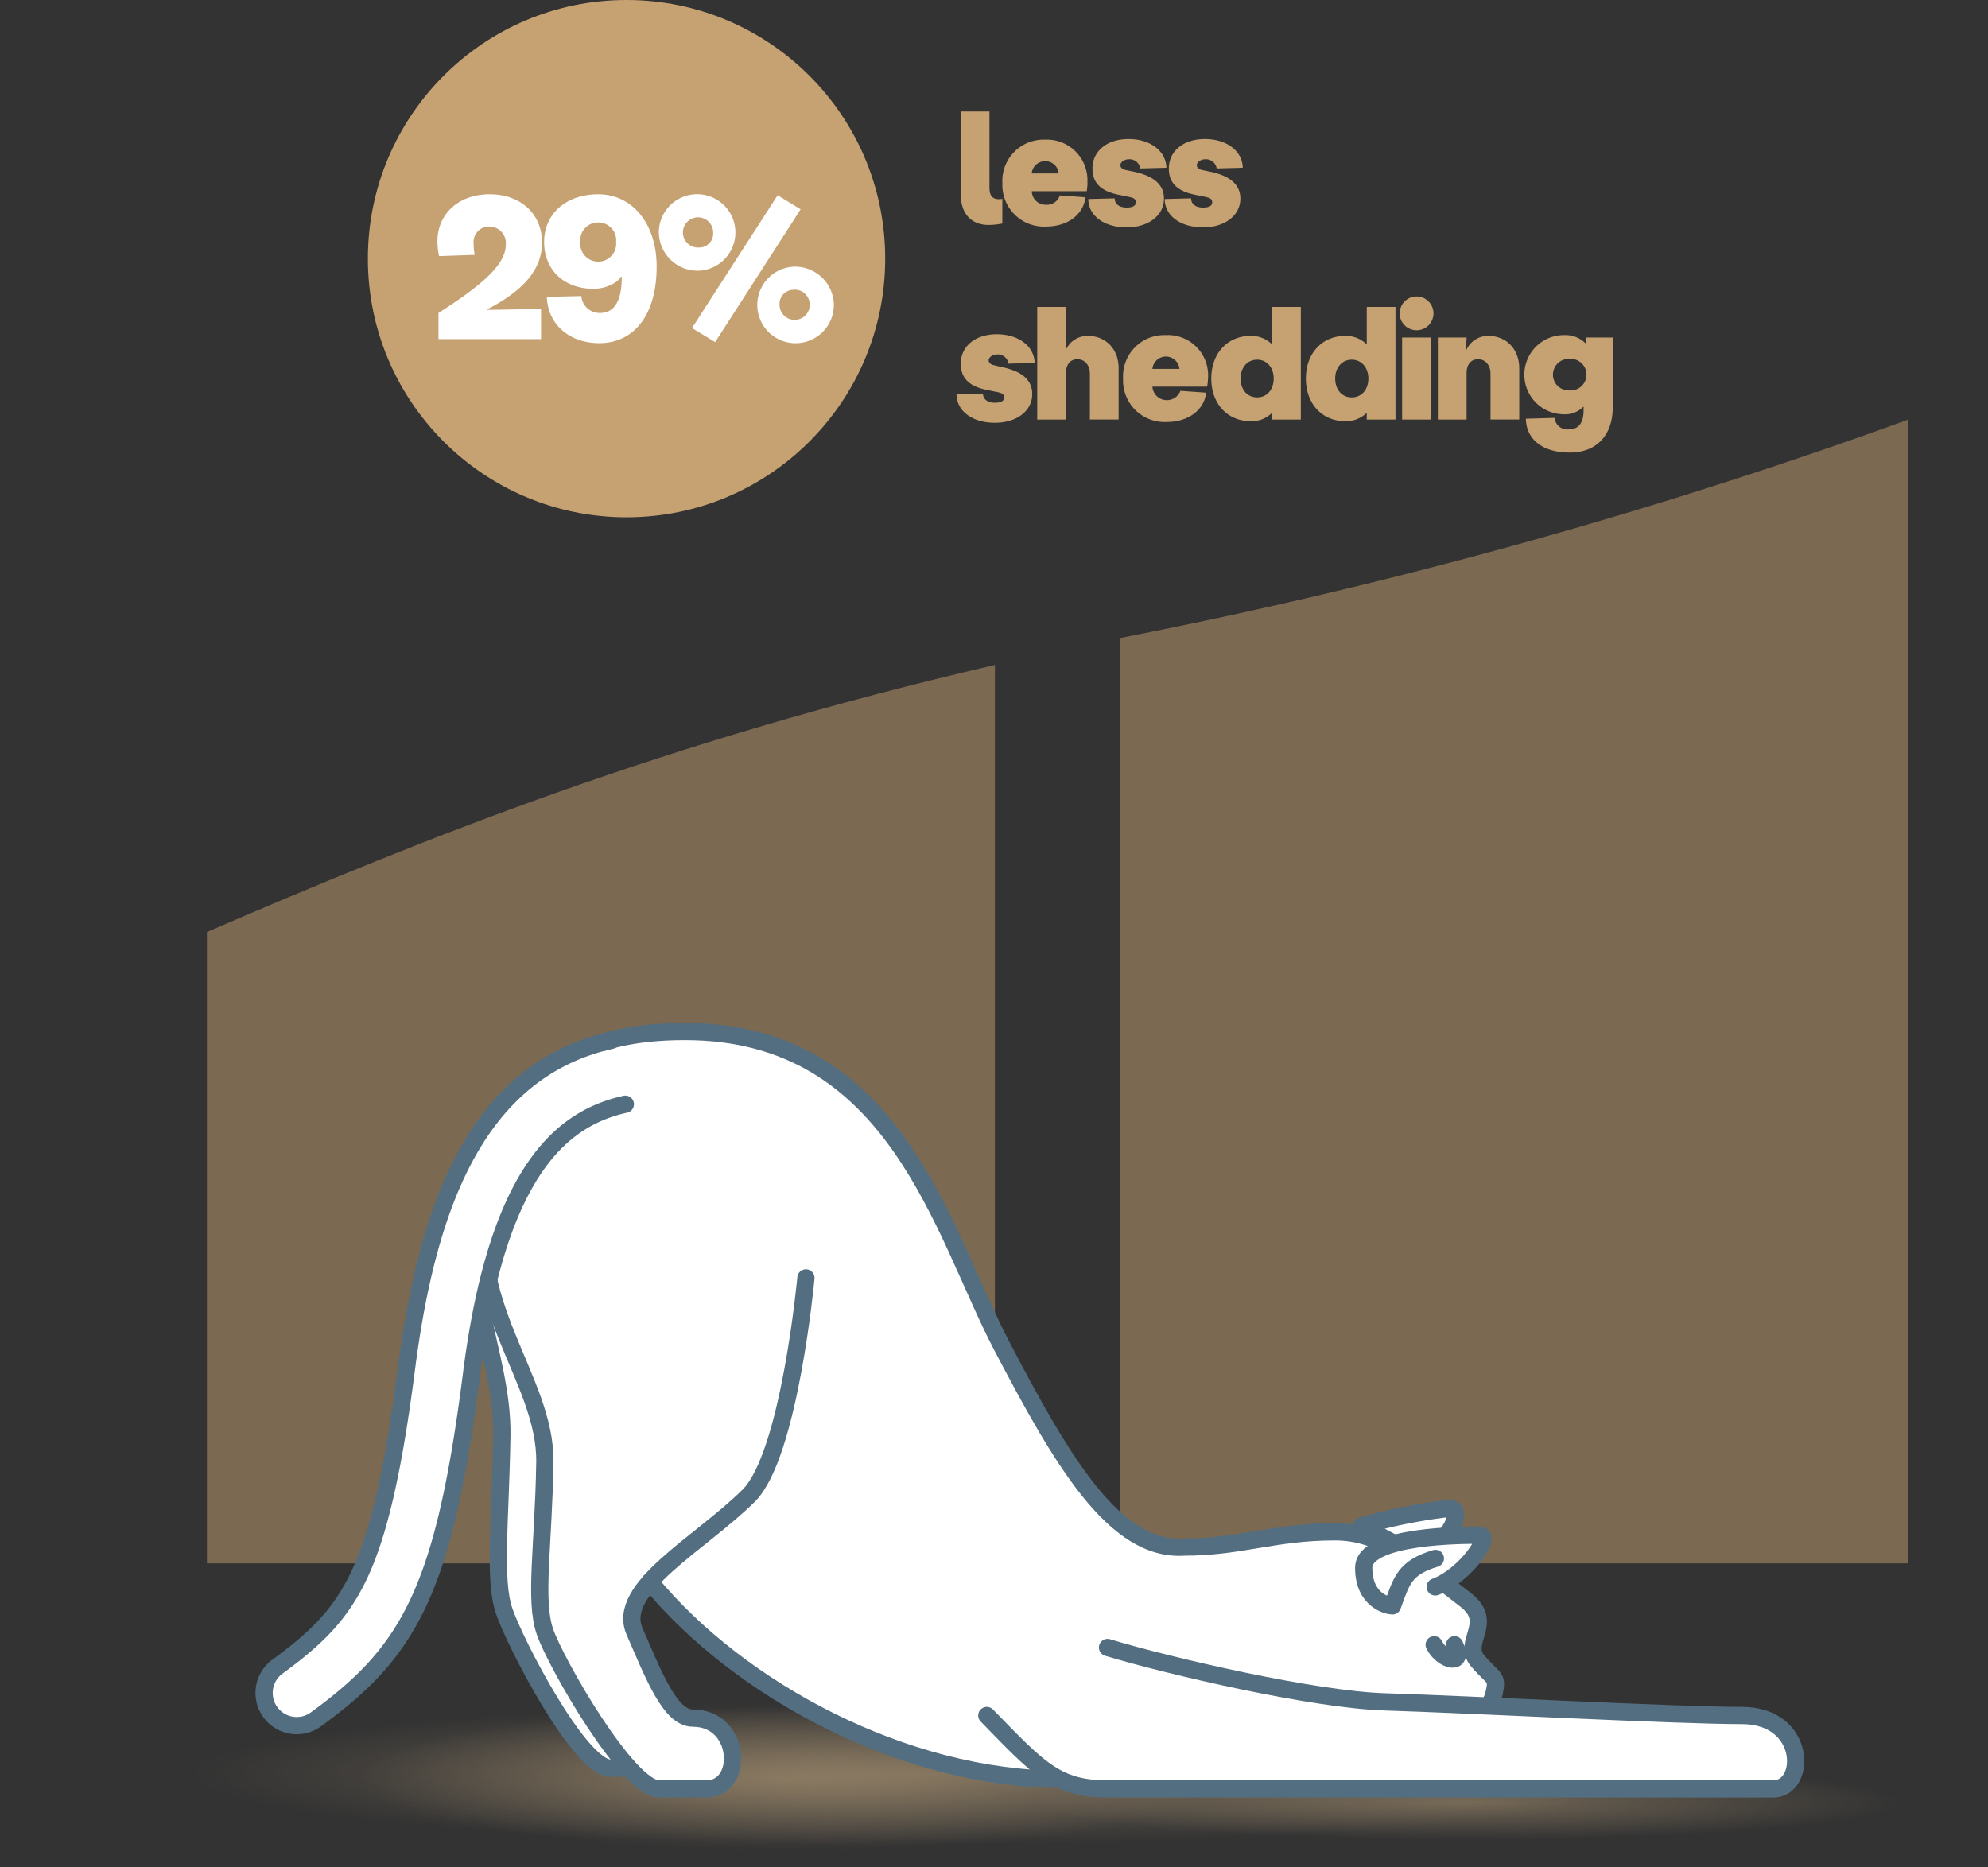 <?xml version="1.0"?>
<svg xmlns="http://www.w3.org/2000/svg" xmlns:xlink="http://www.w3.org/1999/xlink" id="Layer_1" data-name="Layer 1" viewBox="0 0 345.86 324.86">
  <rect x="0" y="0" width="345.86" height="324.86" fill="#333333" stroke="none"/>
  <defs>
    <style>.cls-1,.cls-10{fill:#c6a172;}.cls-1,.cls-2{opacity:0.5;}.cls-1{isolation:isolate;}.cls-3{fill:url(#radial-gradient);}.cls-4{fill:url(#radial-gradient-2);}.cls-5{fill:url(#radial-gradient-3);}.cls-6,.cls-7,.cls-9{fill:#fff;}.cls-6,.cls-8{stroke:#536e80;stroke-linecap:round;stroke-linejoin:round;stroke-width:3px;}.cls-8{fill:none;}.cls-9{fill-rule:evenodd;}</style>
    <radialGradient id="radial-gradient" cx="-116.19" cy="584.96" r="1" gradientTransform="matrix(0, 12.4, 128.01, 0, -74719.36, 1749.31)" gradientUnits="userSpaceOnUse">
      <stop offset="0" stop-color="#af9775"/>
      <stop offset="1" stop-color="#af9775" stop-opacity="0"/>
    </radialGradient>
    <radialGradient id="radial-gradient-2" cx="-116.19" cy="585.71" gradientTransform="matrix(0, 12.4, 75.13, 0, -43866.45, 1750.21)" xlink:href="#radial-gradient"/>
    <radialGradient id="radial-gradient-3" cx="-97.7" cy="585.71" gradientTransform="matrix(0, 6.56, 75.13, 0, -43749.06, 954.44)" xlink:href="#radial-gradient"/>
  </defs>
  <path class="cls-1" d="M170.91,111l2.05-.41A911.08,911.08,0,0,0,308,73V272H170.91Z" transform="translate(24 0)"/>
  <path class="cls-1" d="M12,162.16V272H149.09V115.69C91.71,129,50.27,145.64,12,162.16Z" transform="translate(24 0)"/>
  <g class="cls-2">
    <ellipse class="cls-3" cx="158.48" cy="308.61" rx="158.48" ry="15.35"/>
  </g>
  <g class="cls-2">
    <ellipse class="cls-4" cx="135.46" cy="309.51" rx="93.01" ry="15.35"/>
  </g>
  <g class="cls-2">
    <ellipse class="cls-5" cx="252.85" cy="313.12" rx="93.01" ry="8.13"/>
  </g>
  <path class="cls-6" d="M82.23,307.63c-5.39,0-16.7-21.88-18.54-27.39s-.62-15.72-.38-30.38-8.52-28.1-4-48.69l13.34,30.68,19.17,75.78Z" transform="translate(24 0)"/>
  <path class="cls-6" d="M223,270.88c5.89-3.1,7.73-8.75,4.93-8.42a93.27,93.27,0,0,0-15.1,3.06Z" transform="translate(24 0)"/>
  <path class="cls-7" d="M95.16,179.47c36.72,0,44.71,34.83,55.12,54.7s19.59,35.79,31.7,35c9.94,0,15.62-2.66,26.26-2.66,7.57,0,13,4.24,22.71,11.82,5.21,4-.71,7.33,2.13,10.64s3.55,2.62,2.84,5.7c-.57,2.46-3.55,6.07-5,7.57l-70.26,7.33c-27.2,0-56.08-15.49-71.61-34.4-2.59,2.93-3.92,5.81-2.68,8.66,3.32,7.58,6.16,15.08,10.13,15.08,8.51,0,9,12.32,2.36,12.32H90.66c-5.39,0-18-21.89-19.87-27.4s-.24-14.72,0-29.38-14.43-27.63-9.94-48.21S77.65,179.47,95.16,179.47Z" transform="translate(24 0)"/>
  <path class="cls-8" d="M116.21,222.34s-2.84,30.76-9.93,37.86c-8.34,8.33-23.19,16.08-19.88,23.65s6.16,15.08,10.13,15.08c8.51,0,9,12.32,2.36,12.32H90.66c-5.39,0-18-21.89-19.87-27.4s-.24-14.72,0-29.38-14.43-27.63-9.94-48.21,16.8-26.79,34.31-26.79c36.72,0,44.71,34.83,55.12,54.7s19.59,35.79,31.7,35c9.94,0,15.62-2.66,26.26-2.66,7.57,0,13,4.24,22.71,11.82,5.21,4-.71,7.33,2.13,10.64s3.55,2.62,2.84,5.7c-.57,2.46-3.55,6.07-5,7.57l-70.26,7.33c-27.2,0-56.08-15.49-71.61-34.4" transform="translate(24 0)"/>
  <path class="cls-7" d="M214.4,272.6c0,5.33,2.85,7.11,4.55,7.11-.64-6.17.58-2.57,6.29-3.61,5-1.76,10.51-9,8.39-9S214.4,267.28,214.4,272.6Z" transform="translate(24 0)"/>
  <path class="cls-8" d="M225.69,276.1c5.21-1.93,10.07-9,7.7-9s-20.14-.1-20.14,5.68,4.31,6.62,5,6.62c1.6-4.36,2.05-6.62,7.47-8.26" transform="translate(24 0)"/>
  <path class="cls-7" d="M168.73,311.25c-9,0-12.06-3.55-21-12.78l21-11.83c11,3.31,36,9.09,48.26,9.46,15.38.48,50.74,2.37,62.1,2.37s11.35,12.78,5.44,12.78Z" transform="translate(24 0)"/>
  <path class="cls-9" d="M80.49,186.33c.68,3.07,7.36,5.11,4.3,5.79-7.33,1.61-12.93,5.91-17.3,13.47C63,213.36,59.87,224.51,58,239.34c-2.38,18.53-5.06,30.65-9.25,39.55-4.35,9.24-10.14,14.65-17.63,20.14a5.68,5.68,0,1,1-6.71-9.16c6.7-4.91,10.84-9,14.07-15.82,3.38-7.18,5.9-17.78,8.26-36.15,2-15.45,5.36-28.32,10.95-38,5.72-9.9,13.84-16.14,24.72-18.54A5.12,5.12,0,0,0,80.49,186.33Z" transform="translate(24 0)"/>
  <path class="cls-8" d="M84.79,192.12c-7.33,1.61-12.93,5.91-17.3,13.47C63,213.36,59.87,224.5,58,239.34c-2.38,18.53-5.06,30.65-9.25,39.55-4.35,9.24-10.14,14.64-17.63,20.14a5.68,5.68,0,1,1-6.71-9.16c6.7-4.91,10.84-9,14.07-15.82,3.38-7.18,5.9-17.78,8.26-36.15,2-15.45,5.36-28.32,10.95-38C63.38,190,71.46,183.43,82.34,181" transform="translate(24 0)"/>
  <path class="cls-8" d="M147.68,298.47c9,9.23,12.06,12.78,21,12.78h115.8c5.91,0,5.91-12.78-5.44-12.78s-46.72-1.89-62.1-2.37c-12.3-.37-37.3-6.15-48.26-9.46" transform="translate(24 0)"/>
  <path class="cls-8" d="M225.51,286.17c1.42,2.84,5.44,3.78,3.55,0" transform="translate(24 0)"/>
  <path class="cls-10" d="M148,39.14a12.28,12.28,0,0,0,2.38-.25V34.6a3.19,3.19,0,0,1-.53.06c-1.23,0-1.71-.62-1.71-2.07V19.4h-5V33.65C143.12,37.54,145.3,39.14,148,39.14Zm17.18-7.42a7.05,7.05,0,0,0-7.34-7.42,7.18,7.18,0,0,0-7.45,7.56A7.24,7.24,0,0,0,158,39.42c3.72,0,6.52-2.1,6.83-5.1L160.38,34a2.35,2.35,0,0,1-2.4,1.62,2.39,2.39,0,0,1-2.47-2.35h9.55A10,10,0,0,0,165.2,31.72Zm-9.69-1.54a2.36,2.36,0,0,1,4.7,0ZM172,39.56c3.81,0,6.5-2.07,6.5-5,0-2.52-1.91-4-5.32-4.7l-1.26-.26c-.68-.14-1-.44-1-.89s.64-1,1.46-1a1.89,1.89,0,0,1,2,1.6l4.54-.12c-.06-2.94-2.83-5-6.58-5s-6.28,2.1-6.28,5.12c0,2.58,1.52,4,4.76,4.62l1.26.26c1,.19,1.52.33,1.52,1s-.62.92-1.6.92c-1.29,0-2.07-.62-2.07-1.6l-4.59.12C165.34,37.52,168.08,39.56,172,39.56Zm13.29,0c3.81,0,6.5-2.07,6.5-5,0-2.52-1.91-4-5.32-4.7l-1.26-.26c-.68-.14-1-.44-1-.89s.64-1,1.46-1a1.89,1.89,0,0,1,2,1.6l4.54-.12c-.06-2.94-2.83-5-6.58-5s-6.28,2.1-6.28,5.12c0,2.58,1.52,4,4.76,4.62l1.26.26c1,.19,1.52.33,1.52,1s-.62.92-1.6.92c-1.29,0-2.07-.62-2.07-1.6l-4.59.12C178.63,37.52,181.37,39.56,185.29,39.56Zm-36.21,34c3.81,0,6.5-2.07,6.5-5,0-2.52-1.9-4-5.32-4.7L149,63.56c-.67-.14-1-.44-1-.89s.65-1,1.46-1a1.88,1.88,0,0,1,2,1.6l4.54-.12c-.06-2.94-2.83-5-6.58-5s-6.27,2.1-6.27,5.12c0,2.58,1.51,4,4.76,4.62l1.26.26c1,.19,1.51.33,1.51,1s-.62.92-1.6.92c-1.28,0-2.07-.62-2.07-1.6l-4.59.12C142.42,71.52,145.16,73.56,149.08,73.56Zm16.15-15.12a4.09,4.09,0,0,0-3.78,2.41V53.4h-5V73h5V64.88c0-1.48.78-2.38,2-2.38s2.16,1,2.16,2.49v8h5V64.24C170.69,60.82,168.45,58.44,165.23,58.44Zm20.94,7.28a7,7,0,0,0-7.33-7.42,7.17,7.17,0,0,0-7.45,7.56A7.23,7.23,0,0,0,179,73.42c3.72,0,6.52-2.1,6.83-5.1L181.36,68a2.52,2.52,0,0,1-4.87-.73H186A8.91,8.91,0,0,0,186.17,65.72Zm-9.68-1.54a2.36,2.36,0,0,1,4.7,0ZM197.31,53.4v6.52a5.1,5.1,0,0,0-3.72-1.48c-4.06,0-6.86,3.05-6.86,7.42s2.8,7.42,6.86,7.42a5,5,0,0,0,3.72-1.46V73h5V53.4Zm-2.6,15.74c-1.71,0-2.88-1.35-2.88-3.28s1.2-3.28,2.88-3.28,2.88,1.35,2.88,3.28S196.42,69.14,194.71,69.14ZM213.78,53.4v6.52a5.14,5.14,0,0,0-3.73-1.48c-4.06,0-6.86,3.05-6.86,7.42s2.8,7.42,6.86,7.42a5.09,5.09,0,0,0,3.73-1.46V73h5V53.4Zm-2.61,15.74c-1.71,0-2.88-1.35-2.88-3.28s1.2-3.28,2.88-3.28,2.89,1.35,2.89,3.28S212.88,69.14,211.17,69.14Zm11.28-11.68a2.94,2.94,0,0,0,0-5.88,2.94,2.94,0,1,0,0,5.88ZM219.93,73h5V58.72h-5Zm15-14.56a4.14,4.14,0,0,0-3.9,2.63l.12-2.35h-5V73h5V64.88c0-1.48.78-2.38,2-2.38s2.16,1,2.16,2.49v8h5V64.24C240.37,60.82,238.13,58.44,234.91,58.44Zm14.16,20.3c4.65,0,7.48-3,7.48-7.84V58.72h-4.68v1.06a4.94,4.94,0,0,0-3.72-1.48A6.89,6.89,0,0,0,248,72.08a4.46,4.46,0,0,0,3.5-1.35v.73c0,2.1-.87,3.25-2.58,3.25a2.22,2.22,0,0,1-2.46-2l-5,.14C241.54,76.5,244.43,78.74,249.07,78.74Zm0-10.81a2.75,2.75,0,1,1,0-5.49,2.75,2.75,0,1,1,0,5.49Z" transform="translate(24 0)"/>
  <circle class="cls-10" cx="109" cy="45" r="45"/>
  <path class="cls-7" d="M52.28,59H70.13V53.75l-9.42.17v-.07c6.51-3.36,9.59-7.07,9.59-11.65,0-5-3.74-8.4-9.1-8.4S52.1,37.16,52.1,42a12.73,12.73,0,0,0,.28,2.56l6.2-.21a11.08,11.08,0,0,1-.18-1.93,2.69,2.69,0,0,1,2.73-3A2.87,2.87,0,0,1,64,42.55c0,3.18-3.39,6.61-11.72,11.9Zm27.8-25.2c-5.57,0-9.42,3.39-9.42,8.29s3.5,8.16,8.58,8.16c2.17,0,4.13-1,4.79-2.1h.14v.14c0,4-1.29,6.16-3.71,6.16a3.18,3.18,0,0,1-3.32-2.94l-6,.14c.14,4.76,3.92,8.05,9.1,8.05,6.16,0,10-5,10-13.3C90.26,39,86.06,33.8,80.08,33.8Zm0,4.9a3.11,3.11,0,0,1,3.11,3.39,3.13,3.13,0,1,1-6.23,0A3.11,3.11,0,0,1,80.08,38.7Zm17.54,8.4a6.66,6.66,0,1,0-7-6.65A6.76,6.76,0,0,0,97.62,47.1Zm2.8,12.42,14.87-23.1-4-2.45L96.39,57.07Zm-2.8-16.45a2.63,2.63,0,1,1,2.45-2.62A2.43,2.43,0,0,1,97.62,43.07Zm16.45,3.33a6.66,6.66,0,1,0,7,6.65A6.75,6.75,0,0,0,114.07,46.4Zm0,4a2.63,2.63,0,1,1-2.45,2.63A2.45,2.45,0,0,1,114.07,50.42Z" transform="translate(24 0)"/>
</svg>
